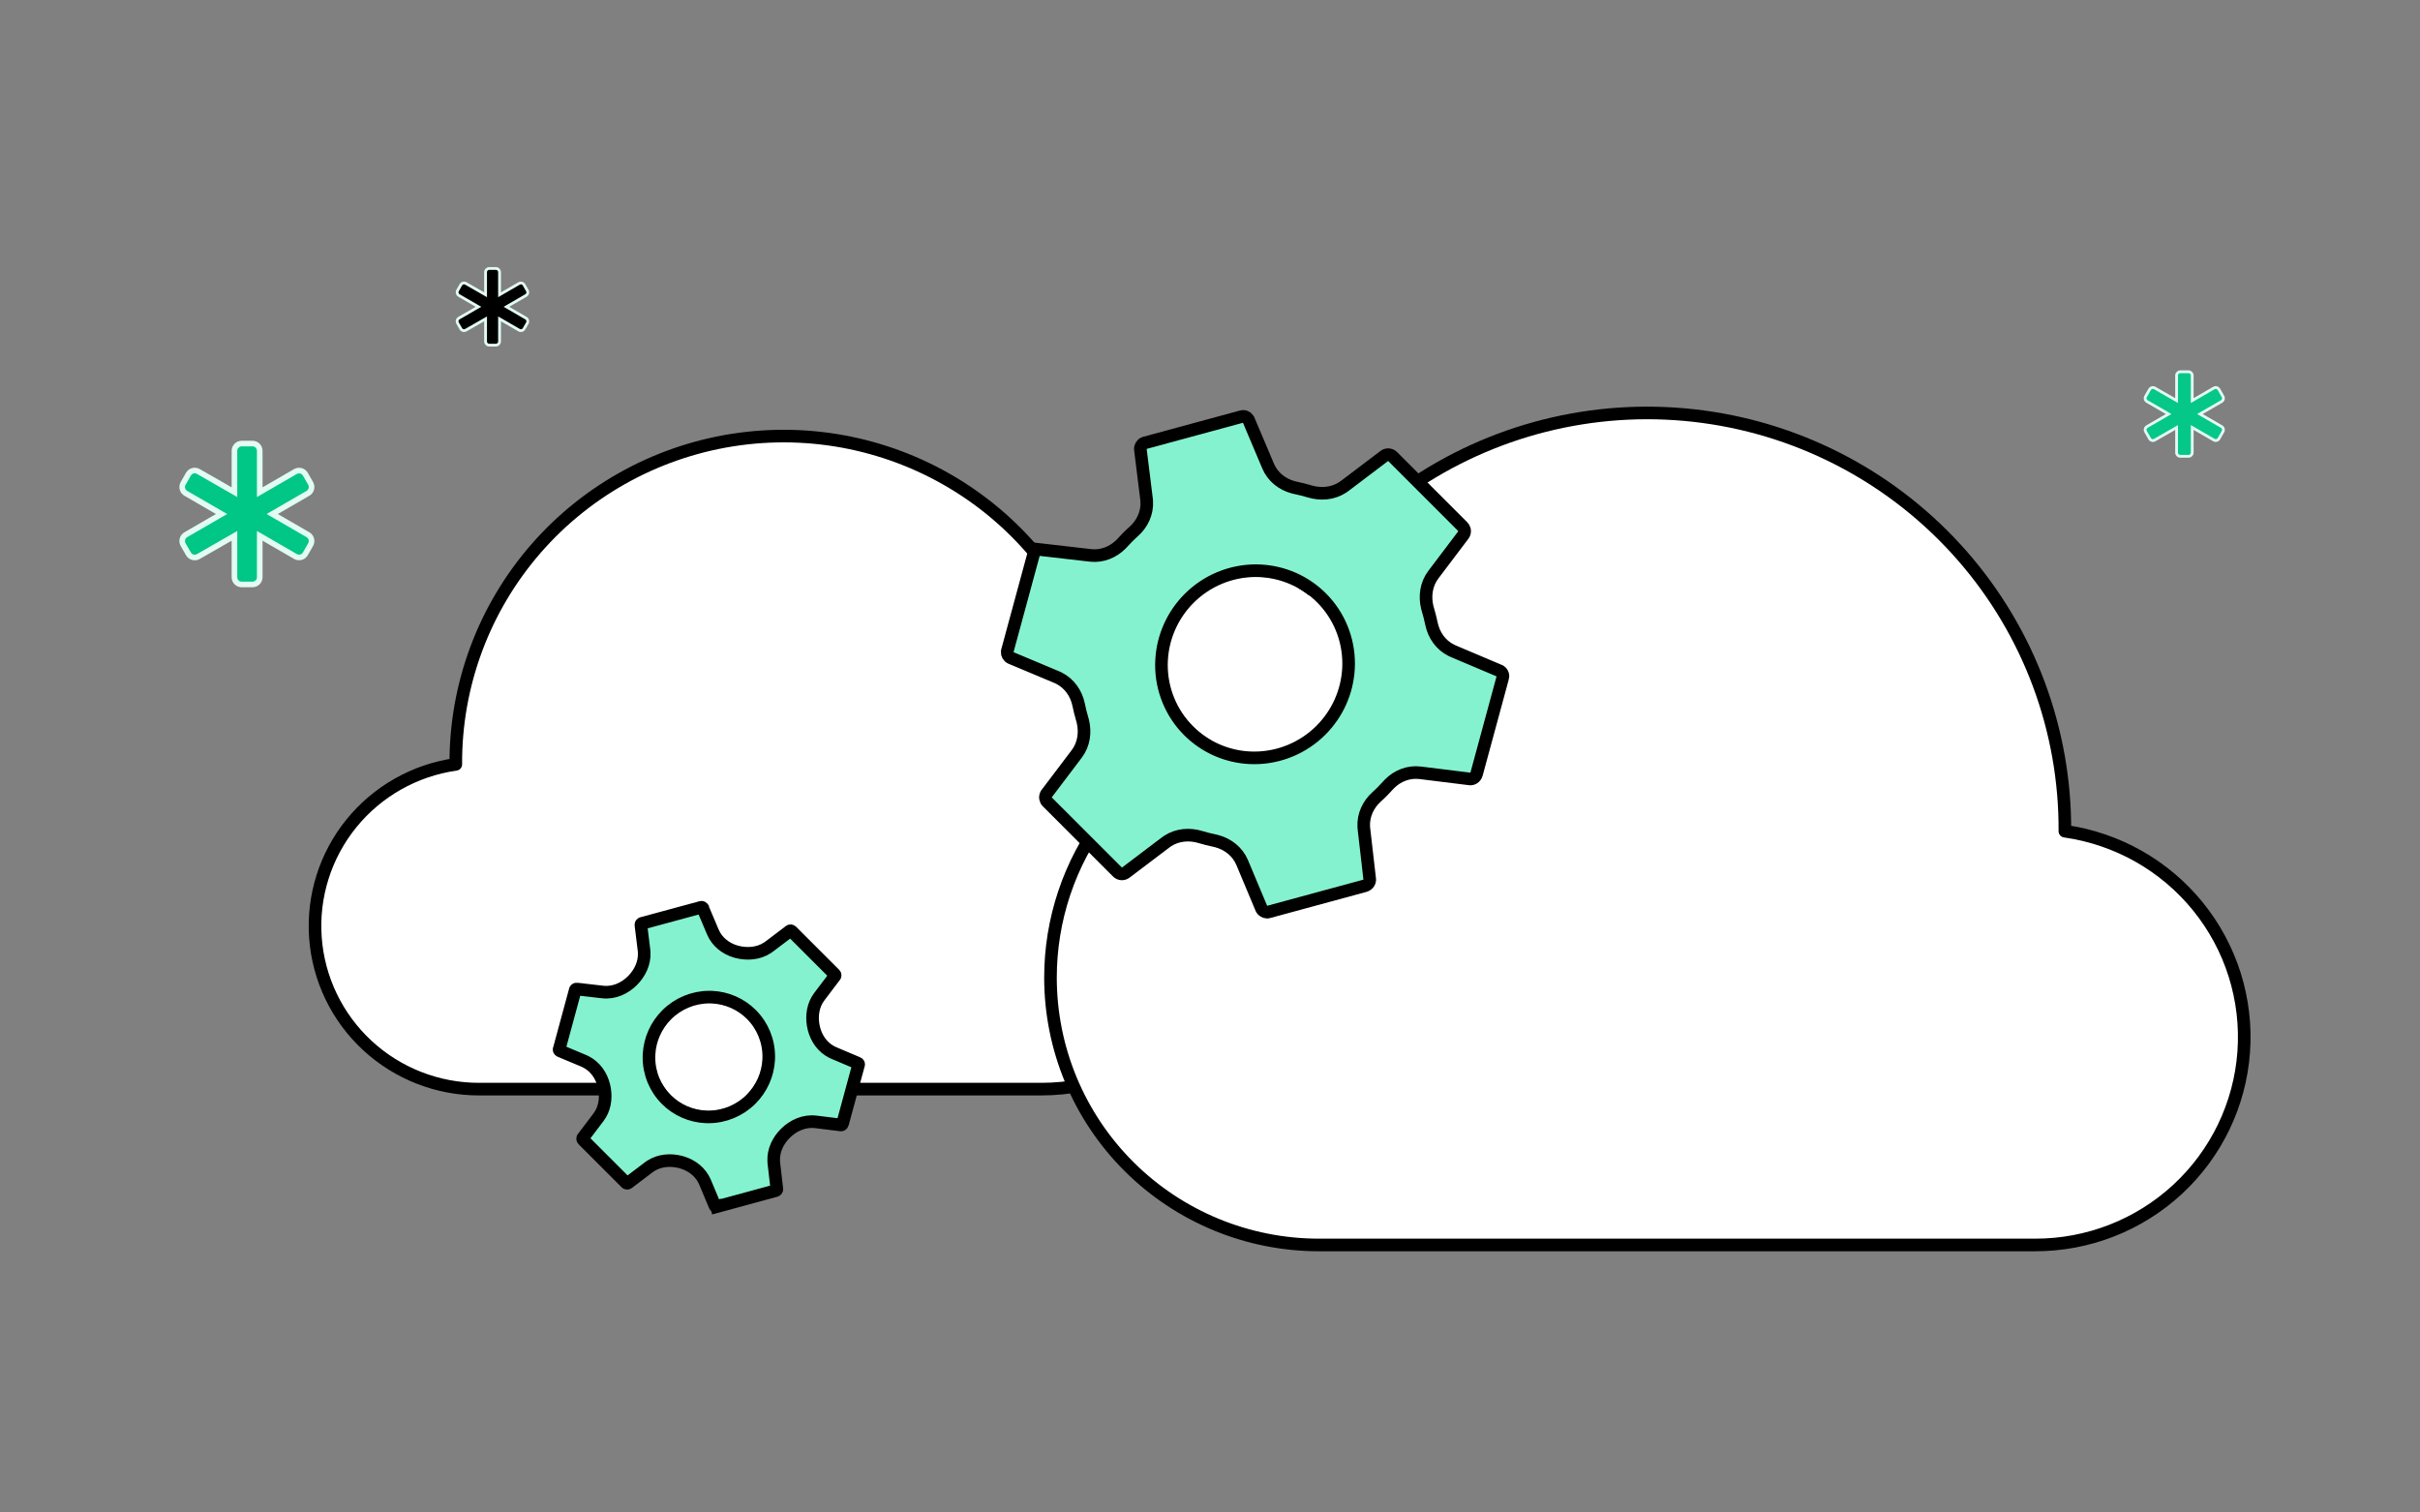<svg width="192" height="120" viewBox="0 0 192 120" fill="none" xmlns="http://www.w3.org/2000/svg">
<rect x="0" y="0" width="192" height="120" fill="#808080" stroke="none"/>
<path d="M99.332 69.763C99.332 71.95 98.9 74.114 98.059 76.134C97.219 78.154 95.987 79.989 94.434 81.535C91.299 84.657 87.046 86.411 82.611 86.411H38.021C34.729 86.417 31.557 85.18 29.145 82.949C26.733 80.718 25.261 77.659 25.025 74.39C24.79 71.121 25.808 67.884 27.875 65.333C29.942 62.782 32.904 61.106 36.163 60.644C36.127 54.35 38.394 48.259 42.54 43.508C46.687 38.757 52.43 35.673 58.694 34.831C64.959 33.989 71.318 35.448 76.581 38.934C81.844 42.42 85.652 47.696 87.293 53.774C90.767 54.783 93.819 56.887 95.99 59.77C98.161 62.653 99.334 66.16 99.332 69.763Z" fill="white" stroke="black" stroke-linejoin="round"/>
<path d="M83.344 77.565C83.344 80.351 83.895 83.109 84.965 85.682C86.036 88.255 87.605 90.594 89.584 92.563C93.579 96.541 98.997 98.775 104.647 98.775H161.457C165.652 98.783 169.693 97.207 172.766 94.364C175.838 91.522 177.714 87.625 178.014 83.46C178.315 79.295 177.017 75.171 174.384 71.921C171.75 68.671 167.977 66.536 163.825 65.947C163.871 57.928 160.982 50.167 155.699 44.115C150.416 38.062 143.1 34.132 135.118 33.06C127.136 31.987 119.036 33.846 112.33 38.287C105.624 42.729 100.773 49.45 98.682 57.194C94.256 58.479 90.368 61.16 87.602 64.833C84.836 68.507 83.342 72.974 83.344 77.565Z" fill="white" stroke="black" stroke-linejoin="round"/>
<circle cx="99.553" cy="52.715" r="6.958" transform="rotate(45 99.553 52.715)" fill="white"/>
<path d="M110.486 36.219L116.06 41.792C116.121 41.854 116.166 41.93 116.188 42.014L116.202 42.101C116.212 42.217 116.181 42.333 116.113 42.43L113.719 45.596C113.144 46.355 113.025 47.321 113.24 48.193L113.287 48.365C113.344 48.554 113.396 48.744 113.444 48.934L113.577 49.509C113.76 50.385 114.306 51.173 115.128 51.587L115.296 51.665L118.967 53.219L118.969 53.221C119.166 53.302 119.291 53.544 119.223 53.774L119.222 53.774L119.219 53.787L117.146 61.422L117.146 61.423C117.07 61.68 116.839 61.824 116.621 61.802L112.677 61.313C111.758 61.199 110.877 61.554 110.249 62.182L110.127 62.311C109.977 62.479 109.824 62.642 109.668 62.798C109.595 62.871 109.522 62.943 109.448 63.013L109.223 63.22C108.565 63.811 108.153 64.665 108.197 65.577L108.212 65.759L108.671 69.746C108.695 69.965 108.553 70.197 108.295 70.275L100.656 72.35L100.645 72.353C100.459 72.409 100.245 72.326 100.127 72.158L100.082 72.082L98.555 68.439C98.188 67.565 97.417 66.972 96.544 66.738L96.368 66.696C96.174 66.656 95.982 66.612 95.791 66.563L95.218 66.404C94.367 66.147 93.408 66.221 92.634 66.729L92.482 66.837L89.303 69.242C89.107 69.382 88.835 69.363 88.661 69.189L83.089 63.617C82.936 63.464 82.902 63.237 82.99 63.051L83.035 62.974L85.428 59.813C86.003 59.054 86.122 58.088 85.908 57.216L85.86 57.043C85.805 56.856 85.753 56.669 85.706 56.481L85.578 55.912C85.397 55.024 84.846 54.22 84.01 53.801L83.839 53.723L80.194 52.194C80.004 52.105 79.892 51.905 79.909 51.715L79.925 51.633L79.928 51.621L82.004 43.973L82.005 43.969L82.036 43.882C82.125 43.693 82.324 43.584 82.531 43.607V43.605L86.519 44.065C87.437 44.171 88.311 43.807 88.936 43.184L89.058 43.055C89.194 42.903 89.334 42.754 89.479 42.609C89.557 42.531 89.637 42.454 89.718 42.378L89.966 42.151C90.63 41.557 91.034 40.696 90.981 39.783L90.965 39.601L90.476 35.657C90.455 35.452 90.564 35.255 90.752 35.166L90.838 35.135L90.843 35.134L98.491 33.058L98.503 33.055C98.705 32.995 98.915 33.083 99.019 33.239L99.057 33.308L99.059 33.311L100.612 36.981C100.975 37.84 101.732 38.428 102.595 38.659L102.769 38.701C102.961 38.741 103.152 38.785 103.343 38.833L103.912 38.99C104.77 39.249 105.743 39.182 106.528 38.667L106.682 38.559L109.844 36.165C110.04 36.025 110.312 36.045 110.486 36.219ZM104.845 47.432C103.544 46.131 101.805 45.369 99.969 45.286L99.601 45.278C97.632 45.287 95.742 46.078 94.344 47.475C93.034 48.785 92.258 50.529 92.159 52.364L92.148 52.732C92.139 54.701 92.914 56.588 94.302 57.976C95.603 59.277 97.342 60.039 99.177 60.122L99.545 60.129C101.515 60.121 103.406 59.331 104.803 57.933C106.113 56.624 106.889 54.88 106.988 53.044L106.999 52.676C107.008 50.706 106.233 48.82 104.845 47.432Z" fill="#84F2CF" stroke="black"/>
<circle cx="56.228" cy="83.869" r="4.273" transform="rotate(45 56.228 83.869)" fill="white"/>
<path d="M62.805 73.877L66.228 77.299C66.236 77.308 66.243 77.319 66.249 77.33L66.258 77.368C66.26 77.381 66.259 77.395 66.255 77.408L66.237 77.445L65.001 79.078C64.507 79.731 64.393 80.549 64.51 81.294L64.574 81.608C64.769 82.385 65.254 83.097 66.007 83.476L66.161 83.547L68.073 84.356L68.076 84.357C68.088 84.362 68.103 84.375 68.115 84.398C68.12 84.409 68.123 84.421 68.124 84.432L68.12 84.465L68.118 84.477L66.846 89.16L66.846 89.161C66.824 89.234 66.766 89.259 66.73 89.256L64.735 89.01C63.793 88.893 62.921 89.306 62.303 89.925C61.739 90.488 61.345 91.267 61.385 92.12L61.398 92.292L61.635 94.349L61.635 94.348C61.639 94.384 61.615 94.444 61.541 94.466L56.855 95.74L56.986 96.222L56.854 95.739L56.842 95.743C56.827 95.747 56.808 95.747 56.784 95.736C56.758 95.723 56.738 95.701 56.728 95.68L55.94 93.8C55.603 92.997 54.905 92.468 54.129 92.231L53.972 92.187C53.206 91.993 52.325 92.047 51.61 92.514L51.47 92.613L49.822 93.861C49.778 93.892 49.716 93.888 49.677 93.849L46.255 90.427C46.226 90.397 46.215 90.355 46.225 90.317L46.242 90.281L47.484 88.641C47.976 87.992 48.089 87.18 47.974 86.439L47.911 86.128C47.717 85.346 47.23 84.62 46.468 84.238L46.312 84.166L44.422 83.374C44.402 83.364 44.38 83.344 44.367 83.319C44.362 83.307 44.358 83.296 44.358 83.287L44.36 83.26L44.364 83.249L45.639 78.552L45.64 78.548L45.656 78.512C45.677 78.481 45.714 78.463 45.754 78.467V78.468L47.811 78.705C48.731 78.811 49.578 78.402 50.179 77.801C50.759 77.221 51.158 76.418 51.109 75.544L51.093 75.368L50.846 73.372C50.843 73.334 50.86 73.299 50.89 73.278L50.926 73.262L50.93 73.26L55.626 71.986L55.638 71.983C55.659 71.977 55.682 71.978 55.704 71.988C55.716 71.994 55.725 72.001 55.732 72.008L55.746 72.027L55.746 72.03L56.556 73.942C56.89 74.73 57.573 75.252 58.34 75.486L58.495 75.529C59.266 75.722 60.16 75.673 60.883 75.201L61.025 75.102L62.66 73.864C62.704 73.832 62.766 73.838 62.805 73.877ZM59.614 80.489C58.781 79.656 57.667 79.168 56.493 79.115L56.257 79.11C54.997 79.116 53.787 79.622 52.893 80.516C52.056 81.353 51.558 82.469 51.495 83.643L51.488 83.879C51.483 85.14 51.978 86.347 52.867 87.236C53.7 88.069 54.814 88.557 55.988 88.61L56.224 88.615C57.484 88.609 58.694 88.104 59.588 87.21C60.426 86.372 60.923 85.256 60.986 84.082L60.992 83.846C60.998 82.586 60.503 81.377 59.614 80.489Z" fill="#84F2CF" stroke="black"/>
<path d="M19.178 35.192H20.03C20.349 35.192 20.608 35.45 20.608 35.769V39.051L20.942 38.857L23.438 37.413C23.68 37.273 23.982 37.328 24.16 37.53L24.229 37.626L24.644 38.353C24.782 38.595 24.727 38.894 24.526 39.072L24.432 39.14L21.929 40.59L21.597 40.782L21.929 40.974L24.432 42.424C24.672 42.563 24.775 42.849 24.691 43.103L24.644 43.21L24.229 43.937C24.089 44.181 23.8 44.285 23.544 44.199L23.438 44.15L20.942 42.706L20.608 42.513V45.794C20.608 46.113 20.349 46.371 20.03 46.371H19.178C18.859 46.371 18.601 46.113 18.601 45.794V42.514L18.268 42.705L15.737 44.155C15.495 44.294 15.194 44.238 15.017 44.036L14.948 43.94L14.531 43.21C14.393 42.968 14.448 42.669 14.648 42.491L14.743 42.424L17.246 40.974L17.579 40.782L17.246 40.59L14.743 39.14C14.502 39.001 14.4 38.714 14.483 38.46L14.531 38.353L14.948 37.623C15.087 37.38 15.375 37.276 15.63 37.36L15.737 37.408L18.268 38.858L18.601 39.049V35.769C18.601 35.45 18.859 35.192 19.178 35.192Z" fill="#00C686" stroke="#E2FBF3" stroke-width="0.445"/>
<path d="M38.815 21.302H39.345C39.504 21.302 39.634 21.431 39.634 21.591V23.388L39.8 23.291L41.183 22.49C41.304 22.42 41.455 22.448 41.544 22.549L41.578 22.597L41.837 23.05C41.906 23.17 41.879 23.32 41.778 23.409L41.731 23.443L40.345 24.246L40.179 24.342L40.345 24.438L41.731 25.241C41.852 25.311 41.903 25.454 41.861 25.581L41.837 25.635L41.578 26.088C41.508 26.209 41.364 26.261 41.236 26.219L41.183 26.194L39.8 25.393L39.634 25.297V27.094C39.634 27.253 39.504 27.383 39.345 27.383H38.815C38.655 27.383 38.525 27.253 38.525 27.094V25.298L38.359 25.393L36.958 26.196C36.837 26.266 36.686 26.238 36.598 26.137L36.563 26.089L36.304 25.635C36.235 25.514 36.262 25.364 36.362 25.275L36.41 25.241L37.796 24.438L37.963 24.342L37.796 24.246L36.41 23.443C36.29 23.374 36.239 23.23 36.28 23.103L36.304 23.05L36.563 22.596C36.633 22.474 36.777 22.422 36.904 22.464L36.958 22.488L38.359 23.291L38.525 23.387V21.591C38.525 21.431 38.655 21.302 38.815 21.302Z" fill="black" stroke="#E2FBF3" stroke-width="0.222"/>
<path d="M172.979 29.497H173.64C173.799 29.497 173.929 29.627 173.929 29.786V31.782L174.096 31.685L175.649 30.784C175.771 30.714 175.922 30.743 176.011 30.844L176.045 30.892L176.369 31.458C176.438 31.579 176.41 31.729 176.31 31.818L176.263 31.852L174.705 32.753L174.539 32.85L174.705 32.946L176.263 33.848C176.383 33.918 176.434 34.061 176.393 34.188L176.369 34.24L176.045 34.808C175.975 34.929 175.831 34.981 175.703 34.939L175.649 34.914L174.096 34.015L173.929 33.918V35.913C173.929 36.073 173.799 36.202 173.64 36.202H172.979C172.819 36.202 172.69 36.073 172.689 35.913V33.919L172.523 34.015L170.948 34.916C170.827 34.986 170.677 34.958 170.588 34.857L170.554 34.809L170.229 34.24C170.161 34.12 170.188 33.971 170.288 33.882L170.336 33.848L171.894 32.946L172.06 32.85L171.894 32.753L170.336 31.852C170.216 31.782 170.164 31.639 170.206 31.512L170.229 31.458L170.554 30.89C170.623 30.768 170.768 30.717 170.896 30.759L170.948 30.782L172.523 31.685L172.689 31.78V29.786C172.689 29.627 172.819 29.497 172.979 29.497Z" fill="#05C788" stroke="#E2FBF3" stroke-width="0.222"/>
</svg>
